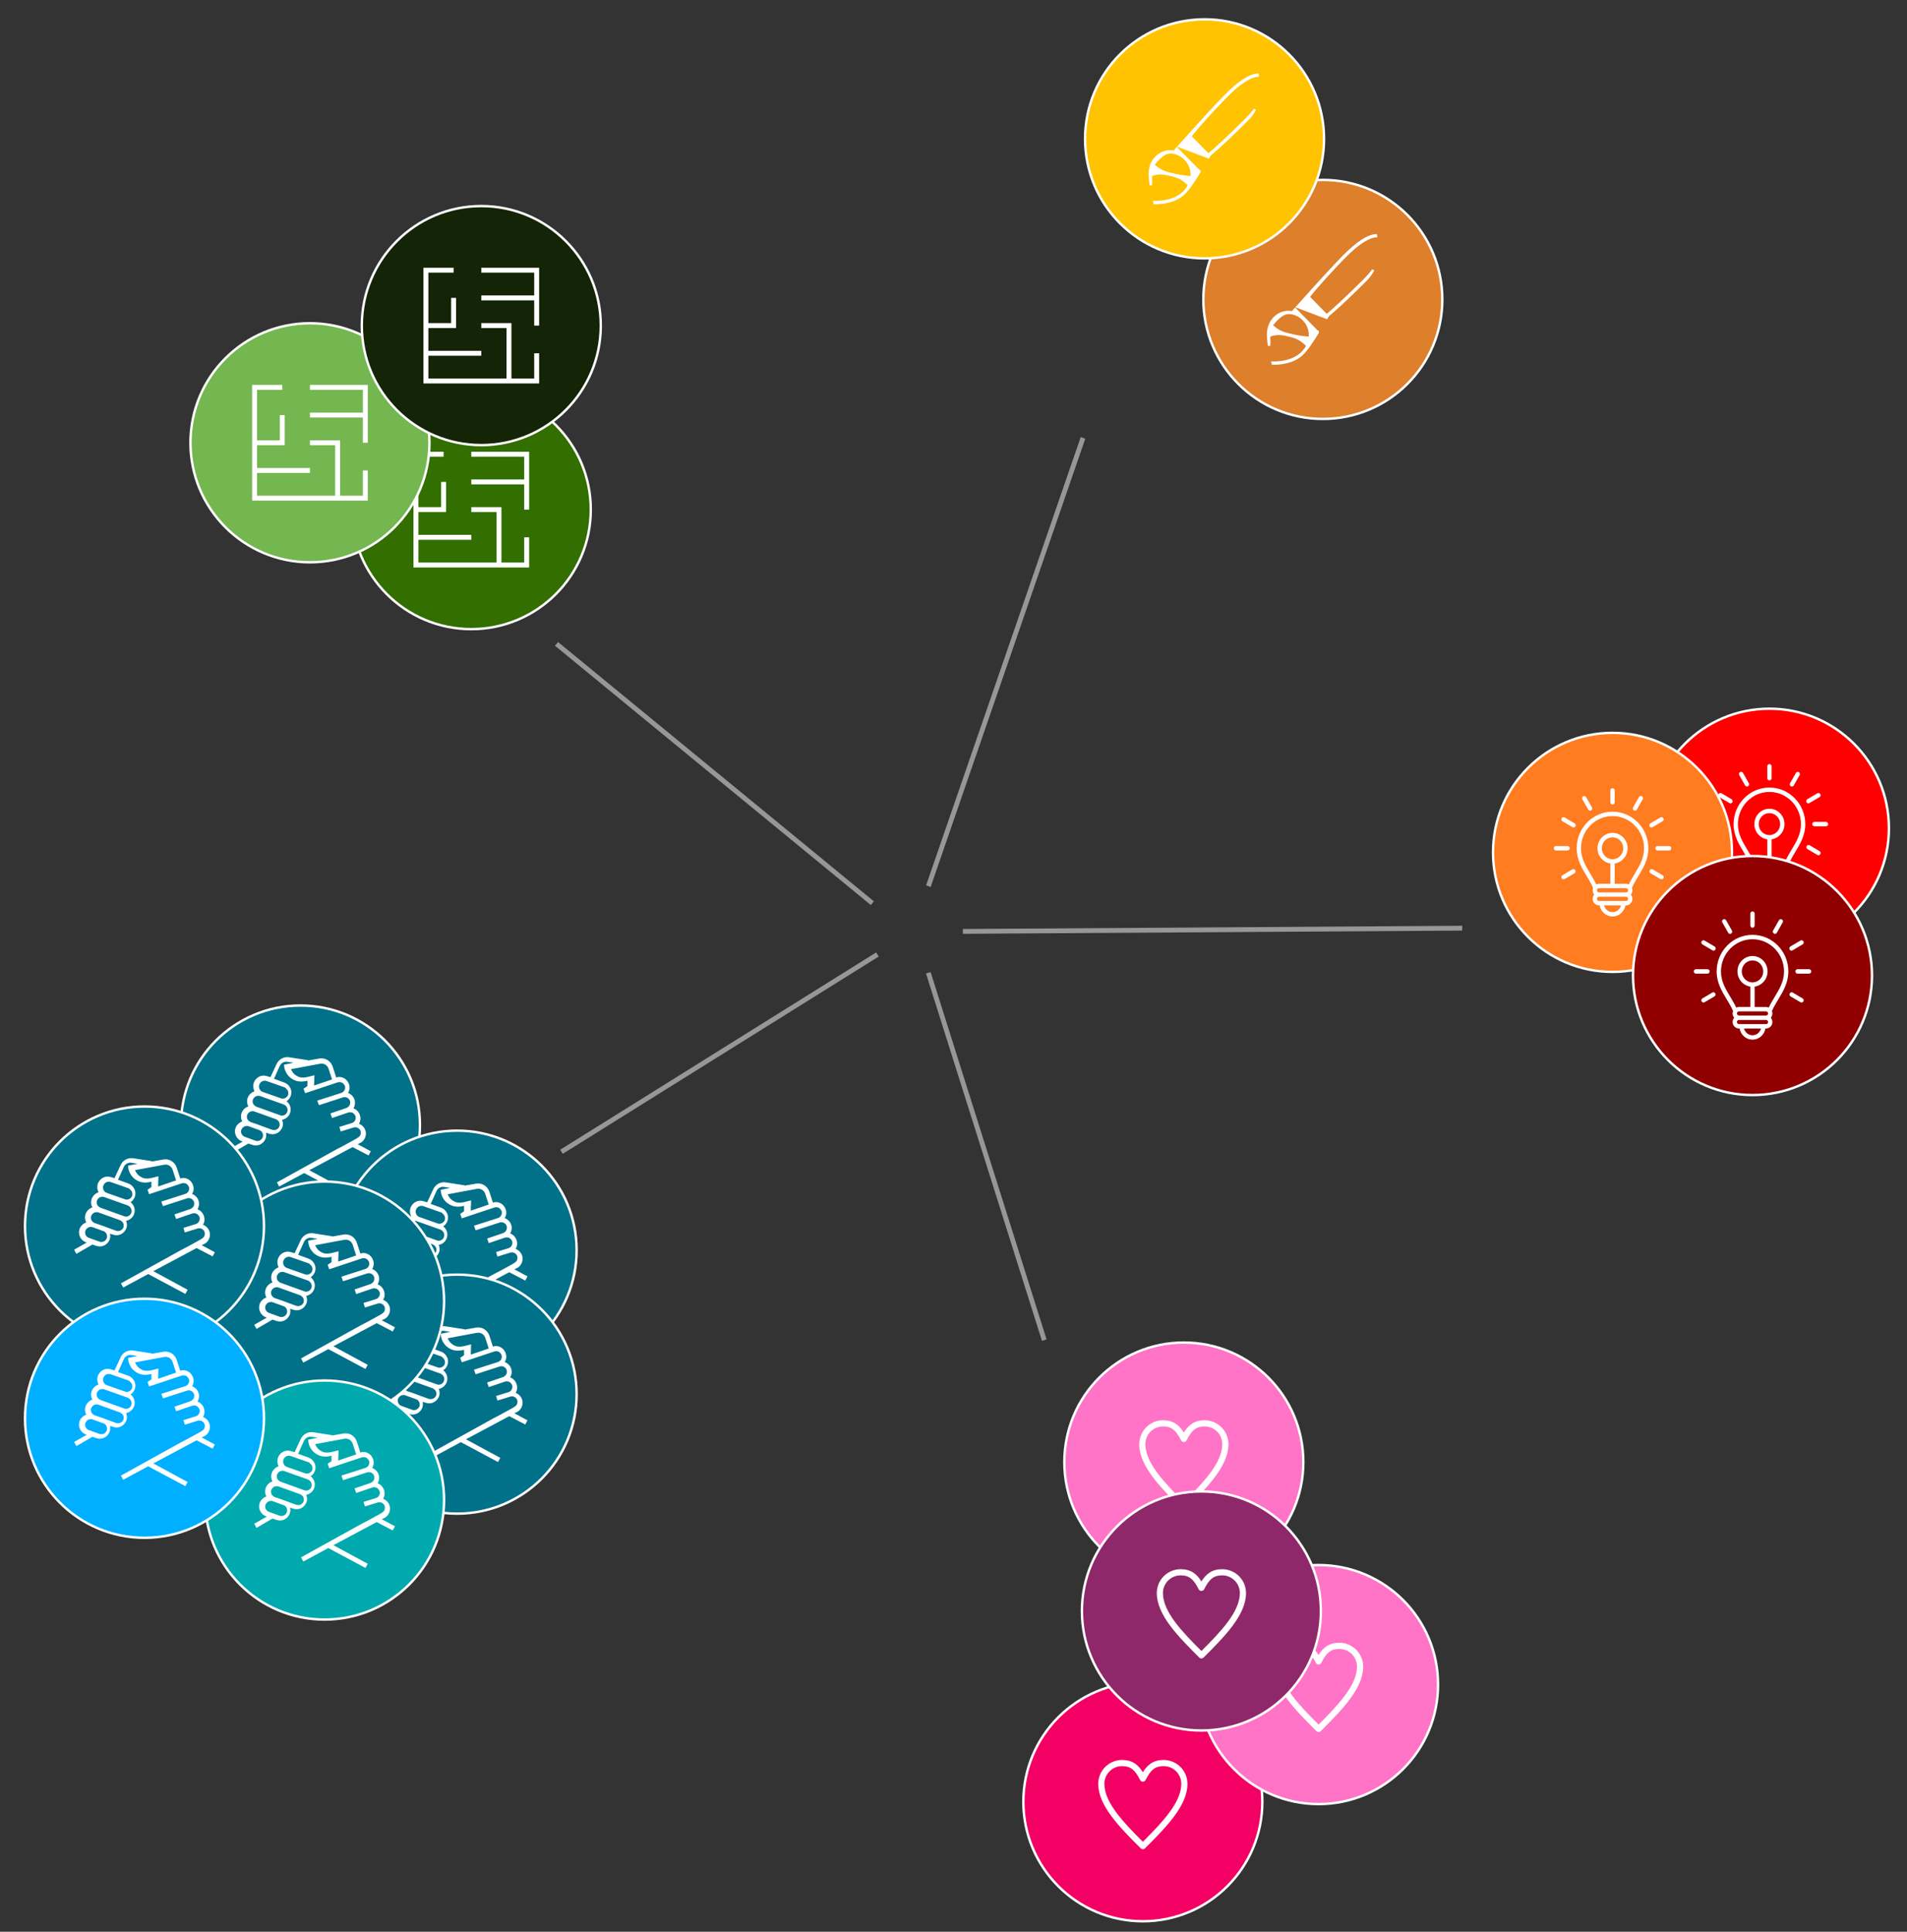 <?xml version="1.0" encoding="UTF-8"?>
<svg width="79px" height="80px" viewBox="0 0 79 80" version="1.1" xmlns="http://www.w3.org/2000/svg" xmlns:xlink="http://www.w3.org/1999/xlink">
    <rect x="0" y="0" width="79" height="80" fill="#333333" stroke="none"/>
    <title>Group 11 Copy 4</title>
    <g id="storyboard" stroke="none" stroke-width="1" fill="none" fill-rule="evenodd">
        <g id="exports" transform="translate(-10678, -956)">
            <g id="Group-11-Copy-4" transform="translate(10678.986, 956.75)">
                <g id="Group-42-Copy-2" transform="translate(41.358, 68.867)">
                    <circle id="Oval" stroke="#FFFFFF" stroke-width="0.1" fill="#F20064" cx="5" cy="5" r="4.95"></circle>
                    <path d="M5,6.966 C5.033,6.966 5.065,6.953 5.09,6.928 C5.954,6.064 6.848,5.17 6.848,4.257 C6.848,3.712 6.405,3.269 5.86,3.269 C5.436,3.269 5.193,3.466 5,3.778 C4.807,3.466 4.564,3.269 4.14,3.269 C3.595,3.269 3.152,3.712 3.152,4.257 C3.152,5.17 4.046,6.064 4.91,6.928 C4.935,6.953 4.967,6.966 5,6.966 Z M4.14,3.524 C4.483,3.524 4.671,3.669 4.886,4.099 C4.908,4.142 4.952,4.169 5,4.169 C5.048,4.169 5.092,4.142 5.114,4.099 C5.329,3.669 5.517,3.524 5.86,3.524 C6.265,3.524 6.593,3.853 6.593,4.257 C6.593,5.035 5.798,5.859 5,6.658 C4.201,5.859 3.406,5.035 3.406,4.257 C3.406,3.853 3.735,3.524 4.14,3.524 Z" id="Shape" fill="#FFFFFF" fill-rule="nonzero"></path>
                </g>
                <g id="Group-42-Copy-3" transform="translate(43.056, 54.8)">
                    <circle id="Oval" stroke="#FFFFFF" stroke-width="0.1" fill="#FF74C7" cx="5" cy="5" r="4.95"></circle>
                    <path d="M5,6.966 C5.033,6.966 5.065,6.953 5.09,6.928 C5.954,6.064 6.848,5.17 6.848,4.257 C6.848,3.712 6.405,3.269 5.86,3.269 C5.436,3.269 5.193,3.466 5,3.778 C4.807,3.466 4.564,3.269 4.14,3.269 C3.595,3.269 3.152,3.712 3.152,4.257 C3.152,5.17 4.046,6.064 4.91,6.928 C4.935,6.953 4.967,6.966 5,6.966 Z M4.14,3.524 C4.483,3.524 4.671,3.669 4.886,4.099 C4.908,4.142 4.952,4.169 5,4.169 C5.048,4.169 5.092,4.142 5.114,4.099 C5.329,3.669 5.517,3.524 5.86,3.524 C6.265,3.524 6.593,3.853 6.593,4.257 C6.593,5.035 5.798,5.859 5,6.658 C4.201,5.859 3.406,5.035 3.406,4.257 C3.406,3.853 3.735,3.524 4.14,3.524 Z" id="Shape" fill="#FFFFFF" fill-rule="nonzero"></path>
                </g>
                <g id="Group-42-Copy-15" transform="translate(48.637, 64.014)">
                    <circle id="Oval" stroke="#FFFFFF" stroke-width="0.1" fill="#FF74C7" cx="5" cy="5" r="4.95"></circle>
                    <path d="M5,6.966 C5.033,6.966 5.065,6.953 5.09,6.928 C5.954,6.064 6.848,5.17 6.848,4.257 C6.848,3.712 6.405,3.269 5.86,3.269 C5.436,3.269 5.193,3.466 5,3.778 C4.807,3.466 4.564,3.269 4.14,3.269 C3.595,3.269 3.152,3.712 3.152,4.257 C3.152,5.17 4.046,6.064 4.91,6.928 C4.935,6.953 4.967,6.966 5,6.966 Z M4.14,3.524 C4.483,3.524 4.671,3.669 4.886,4.099 C4.908,4.142 4.952,4.169 5,4.169 C5.048,4.169 5.092,4.142 5.114,4.099 C5.329,3.669 5.517,3.524 5.86,3.524 C6.265,3.524 6.593,3.853 6.593,4.257 C6.593,5.035 5.798,5.859 5,6.658 C4.201,5.859 3.406,5.035 3.406,4.257 C3.406,3.853 3.735,3.524 4.14,3.524 Z" id="Shape" fill="#FFFFFF" fill-rule="nonzero"></path>
                </g>
                <g id="Group-42-Copy-18" transform="translate(43.784, 60.967)">
                    <circle id="Oval" stroke="#FFFFFF" stroke-width="0.1" fill="#8F286A" cx="5" cy="5" r="4.95"></circle>
                    <path d="M5,6.966 C5.033,6.966 5.065,6.953 5.09,6.928 C5.954,6.064 6.848,5.17 6.848,4.257 C6.848,3.712 6.405,3.269 5.86,3.269 C5.436,3.269 5.193,3.466 5,3.778 C4.807,3.466 4.564,3.269 4.14,3.269 C3.595,3.269 3.152,3.712 3.152,4.257 C3.152,5.17 4.046,6.064 4.91,6.928 C4.935,6.953 4.967,6.966 5,6.966 Z M4.14,3.524 C4.483,3.524 4.671,3.669 4.886,4.099 C4.908,4.142 4.952,4.169 5,4.169 C5.048,4.169 5.092,4.142 5.114,4.099 C5.329,3.669 5.517,3.524 5.86,3.524 C6.265,3.524 6.593,3.853 6.593,4.257 C6.593,5.035 5.798,5.859 5,6.658 C4.201,5.859 3.406,5.035 3.406,4.257 C3.406,3.853 3.735,3.524 4.14,3.524 Z" id="Shape" fill="#FFFFFF" fill-rule="nonzero"></path>
                </g>
                <g id="Group-42-Copy-6" transform="translate(6.461, 40.842)">
                    <circle id="Oval" stroke="#FFFFFF" stroke-width="0.1" fill="#007189" cx="5" cy="5" r="4.95"></circle>
                    <path d="M7.424,5.767 C7.53,5.728 7.609,5.661 7.663,5.555 C7.716,5.449 7.729,5.329 7.689,5.223 C7.649,5.09 7.543,4.997 7.424,4.944 C7.49,4.838 7.503,4.718 7.463,4.586 C7.424,4.479 7.357,4.386 7.251,4.333 C7.238,4.32 7.211,4.32 7.198,4.307 C7.198,4.293 7.211,4.293 7.211,4.28 C7.264,4.174 7.277,4.054 7.238,3.948 C7.198,3.815 7.092,3.722 6.972,3.669 C7.038,3.563 7.052,3.443 7.012,3.311 C6.972,3.204 6.906,3.111 6.799,3.058 C6.706,3.005 6.587,2.992 6.481,3.032 L6.335,2.58 C6.255,2.341 6.016,2.195 5.764,2.248 L5.312,2.328 L5.312,2.315 L4.542,2.195 C4.316,2.155 4.104,2.275 4.011,2.474 L3.758,3.018 L3.626,2.979 C3.572,2.965 3.533,2.952 3.479,2.952 C3.294,2.952 3.134,3.072 3.068,3.244 C3.028,3.364 3.041,3.497 3.094,3.603 C2.975,3.643 2.869,3.736 2.815,3.868 C2.776,3.975 2.776,4.094 2.829,4.2 C2.829,4.214 2.842,4.214 2.842,4.227 C2.723,4.267 2.616,4.36 2.563,4.493 C2.523,4.599 2.523,4.718 2.576,4.825 C2.576,4.838 2.59,4.838 2.59,4.851 C2.47,4.891 2.364,4.984 2.311,5.117 C2.231,5.342 2.351,5.595 2.576,5.674 L2.603,5.688 L2.085,5.98 L2.178,6.153 L2.842,5.767 L3.001,5.821 C3.055,5.834 3.094,5.847 3.147,5.847 C3.333,5.847 3.493,5.728 3.559,5.555 C3.586,5.475 3.586,5.396 3.572,5.316 L3.692,5.356 C3.745,5.369 3.785,5.382 3.838,5.382 C4.024,5.382 4.183,5.263 4.25,5.09 C4.29,4.984 4.276,4.878 4.236,4.785 C4.382,4.758 4.515,4.652 4.568,4.506 C4.635,4.32 4.568,4.121 4.422,4.014 C4.502,3.961 4.555,3.895 4.595,3.802 C4.635,3.696 4.635,3.576 4.582,3.47 C4.529,3.364 4.449,3.284 4.343,3.244 L3.904,3.085 L4.143,2.554 C4.197,2.434 4.329,2.354 4.462,2.381 L4.714,2.421 L4.316,2.501 L4.329,2.594 C4.329,2.607 4.369,2.952 4.714,3.125 C4.861,3.204 5.046,3.218 5.232,3.178 L5.286,3.165 L5.286,3.39 L5.126,3.497 L5.193,3.682 L6.547,3.231 C6.6,3.218 6.667,3.218 6.72,3.244 C6.773,3.271 6.813,3.324 6.839,3.377 C6.879,3.497 6.813,3.629 6.693,3.669 L5.697,3.988 L5.764,4.174 L5.777,4.174 L5.777,4.174 L6.76,3.855 C6.879,3.815 7.012,3.882 7.052,4.001 C7.065,4.054 7.065,4.121 7.038,4.174 C7.012,4.227 6.959,4.267 6.906,4.293 L6.242,4.519 L6.308,4.705 L6.321,4.705 L6.321,4.705 L6.985,4.479 C7.038,4.466 7.105,4.466 7.158,4.493 C7.211,4.519 7.251,4.572 7.277,4.625 C7.317,4.745 7.251,4.878 7.131,4.917 L6.613,5.077 L6.667,5.263 L6.68,5.263 L6.68,5.263 L7.198,5.103 C7.317,5.064 7.45,5.13 7.49,5.249 C7.503,5.303 7.503,5.369 7.477,5.422 C7.45,5.475 7.397,5.515 7.344,5.542 L7.331,5.555 L7.331,5.555 L6.799,5.847 L6.494,6.006 L6.494,6.006 L4.024,7.374 L4.117,7.547 L5.153,6.989 L6.693,7.812 L6.786,7.64 L5.365,6.87 L7.158,5.913 L7.822,6.259 L7.915,6.086 L7.37,5.794 L7.424,5.767 Z M3.426,5.329 C3.453,5.382 3.453,5.449 3.44,5.502 C3.4,5.595 3.32,5.661 3.214,5.661 C3.187,5.661 3.161,5.661 3.134,5.648 L2.696,5.489 C2.576,5.449 2.51,5.316 2.55,5.196 C2.59,5.103 2.669,5.037 2.776,5.037 C2.802,5.037 2.829,5.037 2.855,5.05 L3.001,5.103 L3.333,5.223 C3.373,5.249 3.413,5.289 3.426,5.329 Z M4.13,5.05 C4.09,5.17 3.958,5.236 3.825,5.196 L3.387,5.037 C3.373,5.037 3.373,5.024 3.36,5.024 L3.055,4.917 L2.935,4.878 C2.882,4.851 2.829,4.811 2.802,4.758 C2.776,4.705 2.776,4.639 2.789,4.586 C2.829,4.493 2.908,4.426 3.015,4.426 C3.041,4.426 3.068,4.426 3.094,4.439 L3.984,4.758 C4.037,4.785 4.09,4.825 4.117,4.878 C4.143,4.931 4.143,4.997 4.13,5.05 Z M4.449,4.466 C4.409,4.572 4.276,4.639 4.17,4.599 L3.174,4.24 C3.121,4.214 3.068,4.174 3.041,4.121 C3.015,4.068 3.015,4.001 3.028,3.948 C3.068,3.855 3.147,3.789 3.254,3.789 C3.28,3.789 3.307,3.789 3.333,3.802 L4.303,4.147 C4.436,4.2 4.502,4.346 4.449,4.466 Z M4.475,3.576 C4.502,3.629 4.502,3.696 4.489,3.749 C4.449,3.868 4.303,3.935 4.197,3.895 L3.44,3.629 C3.32,3.59 3.254,3.457 3.294,3.324 C3.333,3.231 3.413,3.165 3.519,3.165 C3.546,3.165 3.572,3.165 3.599,3.178 L4.356,3.443 C4.396,3.483 4.449,3.523 4.475,3.576 Z M5.259,3.018 C5.126,3.045 4.98,3.045 4.874,2.979 C4.714,2.899 4.648,2.779 4.608,2.686 L5.817,2.461 C5.963,2.434 6.109,2.514 6.162,2.66 L6.308,3.111 L5.564,3.364 L5.578,2.939 L5.259,3.018 Z" id="Shape" fill="#FFFFFF" fill-rule="nonzero"></path>
                </g>
                <g id="Group-42-Copy-7" transform="translate(12.952, 46.024)">
                    <circle id="Oval" stroke="#FFFFFF" stroke-width="0.1" fill="#007189" cx="5" cy="5" r="4.95"></circle>
                    <path d="M7.424,5.767 C7.53,5.728 7.609,5.661 7.663,5.555 C7.716,5.449 7.729,5.329 7.689,5.223 C7.649,5.09 7.543,4.997 7.424,4.944 C7.49,4.838 7.503,4.718 7.463,4.586 C7.424,4.479 7.357,4.386 7.251,4.333 C7.238,4.32 7.211,4.32 7.198,4.307 C7.198,4.293 7.211,4.293 7.211,4.28 C7.264,4.174 7.277,4.054 7.238,3.948 C7.198,3.815 7.092,3.722 6.972,3.669 C7.038,3.563 7.052,3.443 7.012,3.311 C6.972,3.204 6.906,3.111 6.799,3.058 C6.706,3.005 6.587,2.992 6.481,3.032 L6.335,2.58 C6.255,2.341 6.016,2.195 5.764,2.248 L5.312,2.328 L5.312,2.315 L4.542,2.195 C4.316,2.155 4.104,2.275 4.011,2.474 L3.758,3.018 L3.626,2.979 C3.572,2.965 3.533,2.952 3.479,2.952 C3.294,2.952 3.134,3.072 3.068,3.244 C3.028,3.364 3.041,3.497 3.094,3.603 C2.975,3.643 2.869,3.736 2.815,3.868 C2.776,3.975 2.776,4.094 2.829,4.2 C2.829,4.214 2.842,4.214 2.842,4.227 C2.723,4.267 2.616,4.36 2.563,4.493 C2.523,4.599 2.523,4.718 2.576,4.825 C2.576,4.838 2.59,4.838 2.59,4.851 C2.47,4.891 2.364,4.984 2.311,5.117 C2.231,5.342 2.351,5.595 2.576,5.674 L2.603,5.688 L2.085,5.98 L2.178,6.153 L2.842,5.767 L3.001,5.821 C3.055,5.834 3.094,5.847 3.147,5.847 C3.333,5.847 3.493,5.728 3.559,5.555 C3.586,5.475 3.586,5.396 3.572,5.316 L3.692,5.356 C3.745,5.369 3.785,5.382 3.838,5.382 C4.024,5.382 4.183,5.263 4.25,5.09 C4.29,4.984 4.276,4.878 4.236,4.785 C4.382,4.758 4.515,4.652 4.568,4.506 C4.635,4.32 4.568,4.121 4.422,4.014 C4.502,3.961 4.555,3.895 4.595,3.802 C4.635,3.696 4.635,3.576 4.582,3.47 C4.529,3.364 4.449,3.284 4.343,3.244 L3.904,3.085 L4.143,2.554 C4.197,2.434 4.329,2.354 4.462,2.381 L4.714,2.421 L4.316,2.501 L4.329,2.594 C4.329,2.607 4.369,2.952 4.714,3.125 C4.861,3.204 5.046,3.218 5.232,3.178 L5.286,3.165 L5.286,3.39 L5.126,3.497 L5.193,3.682 L6.547,3.231 C6.6,3.218 6.667,3.218 6.72,3.244 C6.773,3.271 6.813,3.324 6.839,3.377 C6.879,3.497 6.813,3.629 6.693,3.669 L5.697,3.988 L5.764,4.174 L5.777,4.174 L5.777,4.174 L6.76,3.855 C6.879,3.815 7.012,3.882 7.052,4.001 C7.065,4.054 7.065,4.121 7.038,4.174 C7.012,4.227 6.959,4.267 6.906,4.293 L6.242,4.519 L6.308,4.705 L6.321,4.705 L6.321,4.705 L6.985,4.479 C7.038,4.466 7.105,4.466 7.158,4.493 C7.211,4.519 7.251,4.572 7.277,4.625 C7.317,4.745 7.251,4.878 7.131,4.917 L6.613,5.077 L6.667,5.263 L6.68,5.263 L6.68,5.263 L7.198,5.103 C7.317,5.064 7.45,5.13 7.49,5.249 C7.503,5.303 7.503,5.369 7.477,5.422 C7.45,5.475 7.397,5.515 7.344,5.542 L7.331,5.555 L7.331,5.555 L6.799,5.847 L6.494,6.006 L6.494,6.006 L4.024,7.374 L4.117,7.547 L5.153,6.989 L6.693,7.812 L6.786,7.64 L5.365,6.87 L7.158,5.913 L7.822,6.259 L7.915,6.086 L7.37,5.794 L7.424,5.767 Z M3.426,5.329 C3.453,5.382 3.453,5.449 3.44,5.502 C3.4,5.595 3.32,5.661 3.214,5.661 C3.187,5.661 3.161,5.661 3.134,5.648 L2.696,5.489 C2.576,5.449 2.51,5.316 2.55,5.196 C2.59,5.103 2.669,5.037 2.776,5.037 C2.802,5.037 2.829,5.037 2.855,5.05 L3.001,5.103 L3.333,5.223 C3.373,5.249 3.413,5.289 3.426,5.329 Z M4.13,5.05 C4.09,5.17 3.958,5.236 3.825,5.196 L3.387,5.037 C3.373,5.037 3.373,5.024 3.36,5.024 L3.055,4.917 L2.935,4.878 C2.882,4.851 2.829,4.811 2.802,4.758 C2.776,4.705 2.776,4.639 2.789,4.586 C2.829,4.493 2.908,4.426 3.015,4.426 C3.041,4.426 3.068,4.426 3.094,4.439 L3.984,4.758 C4.037,4.785 4.09,4.825 4.117,4.878 C4.143,4.931 4.143,4.997 4.13,5.05 Z M4.449,4.466 C4.409,4.572 4.276,4.639 4.17,4.599 L3.174,4.24 C3.121,4.214 3.068,4.174 3.041,4.121 C3.015,4.068 3.015,4.001 3.028,3.948 C3.068,3.855 3.147,3.789 3.254,3.789 C3.28,3.789 3.307,3.789 3.333,3.802 L4.303,4.147 C4.436,4.2 4.502,4.346 4.449,4.466 Z M4.475,3.576 C4.502,3.629 4.502,3.696 4.489,3.749 C4.449,3.868 4.303,3.935 4.197,3.895 L3.44,3.629 C3.32,3.59 3.254,3.457 3.294,3.324 C3.333,3.231 3.413,3.165 3.519,3.165 C3.546,3.165 3.572,3.165 3.599,3.178 L4.356,3.443 C4.396,3.483 4.449,3.523 4.475,3.576 Z M5.259,3.018 C5.126,3.045 4.98,3.045 4.874,2.979 C4.714,2.899 4.648,2.779 4.608,2.686 L5.817,2.461 C5.963,2.434 6.109,2.514 6.162,2.66 L6.308,3.111 L5.564,3.364 L5.578,2.939 L5.259,3.018 Z" id="Shape" fill="#FFFFFF" fill-rule="nonzero"></path>
                </g>
                <g id="Group-42-Copy-4" transform="translate(12.952, 51.986)">
                    <circle id="Oval" stroke="#FFFFFF" stroke-width="0.1" fill="#007189" cx="5" cy="5" r="4.95"></circle>
                    <path d="M7.424,5.767 C7.53,5.728 7.609,5.661 7.663,5.555 C7.716,5.449 7.729,5.329 7.689,5.223 C7.649,5.09 7.543,4.997 7.424,4.944 C7.49,4.838 7.503,4.718 7.463,4.586 C7.424,4.479 7.357,4.386 7.251,4.333 C7.238,4.32 7.211,4.32 7.198,4.307 C7.198,4.293 7.211,4.293 7.211,4.28 C7.264,4.174 7.277,4.054 7.238,3.948 C7.198,3.815 7.092,3.722 6.972,3.669 C7.038,3.563 7.052,3.443 7.012,3.311 C6.972,3.204 6.906,3.111 6.799,3.058 C6.706,3.005 6.587,2.992 6.481,3.032 L6.335,2.58 C6.255,2.341 6.016,2.195 5.764,2.248 L5.312,2.328 L5.312,2.315 L4.542,2.195 C4.316,2.155 4.104,2.275 4.011,2.474 L3.758,3.018 L3.626,2.979 C3.572,2.965 3.533,2.952 3.479,2.952 C3.294,2.952 3.134,3.072 3.068,3.244 C3.028,3.364 3.041,3.497 3.094,3.603 C2.975,3.643 2.869,3.736 2.815,3.868 C2.776,3.975 2.776,4.094 2.829,4.2 C2.829,4.214 2.842,4.214 2.842,4.227 C2.723,4.267 2.616,4.36 2.563,4.493 C2.523,4.599 2.523,4.718 2.576,4.825 C2.576,4.838 2.59,4.838 2.59,4.851 C2.47,4.891 2.364,4.984 2.311,5.117 C2.231,5.342 2.351,5.595 2.576,5.674 L2.603,5.688 L2.085,5.98 L2.178,6.153 L2.842,5.767 L3.001,5.821 C3.055,5.834 3.094,5.847 3.147,5.847 C3.333,5.847 3.493,5.728 3.559,5.555 C3.586,5.475 3.586,5.396 3.572,5.316 L3.692,5.356 C3.745,5.369 3.785,5.382 3.838,5.382 C4.024,5.382 4.183,5.263 4.25,5.09 C4.29,4.984 4.276,4.878 4.236,4.785 C4.382,4.758 4.515,4.652 4.568,4.506 C4.635,4.32 4.568,4.121 4.422,4.014 C4.502,3.961 4.555,3.895 4.595,3.802 C4.635,3.696 4.635,3.576 4.582,3.47 C4.529,3.364 4.449,3.284 4.343,3.244 L3.904,3.085 L4.143,2.554 C4.197,2.434 4.329,2.354 4.462,2.381 L4.714,2.421 L4.316,2.501 L4.329,2.594 C4.329,2.607 4.369,2.952 4.714,3.125 C4.861,3.204 5.046,3.218 5.232,3.178 L5.286,3.165 L5.286,3.39 L5.126,3.497 L5.193,3.682 L6.547,3.231 C6.6,3.218 6.667,3.218 6.72,3.244 C6.773,3.271 6.813,3.324 6.839,3.377 C6.879,3.497 6.813,3.629 6.693,3.669 L5.697,3.988 L5.764,4.174 L5.777,4.174 L5.777,4.174 L6.76,3.855 C6.879,3.815 7.012,3.882 7.052,4.001 C7.065,4.054 7.065,4.121 7.038,4.174 C7.012,4.227 6.959,4.267 6.906,4.293 L6.242,4.519 L6.308,4.705 L6.321,4.705 L6.321,4.705 L6.985,4.479 C7.038,4.466 7.105,4.466 7.158,4.493 C7.211,4.519 7.251,4.572 7.277,4.625 C7.317,4.745 7.251,4.878 7.131,4.917 L6.613,5.077 L6.667,5.263 L6.68,5.263 L6.68,5.263 L7.198,5.103 C7.317,5.064 7.45,5.13 7.49,5.249 C7.503,5.303 7.503,5.369 7.477,5.422 C7.45,5.475 7.397,5.515 7.344,5.542 L7.331,5.555 L7.331,5.555 L6.799,5.847 L6.494,6.006 L6.494,6.006 L4.024,7.374 L4.117,7.547 L5.153,6.989 L6.693,7.812 L6.786,7.64 L5.365,6.87 L7.158,5.913 L7.822,6.259 L7.915,6.086 L7.37,5.794 L7.424,5.767 Z M3.426,5.329 C3.453,5.382 3.453,5.449 3.44,5.502 C3.4,5.595 3.32,5.661 3.214,5.661 C3.187,5.661 3.161,5.661 3.134,5.648 L2.696,5.489 C2.576,5.449 2.51,5.316 2.55,5.196 C2.59,5.103 2.669,5.037 2.776,5.037 C2.802,5.037 2.829,5.037 2.855,5.05 L3.001,5.103 L3.333,5.223 C3.373,5.249 3.413,5.289 3.426,5.329 Z M4.13,5.05 C4.09,5.17 3.958,5.236 3.825,5.196 L3.387,5.037 C3.373,5.037 3.373,5.024 3.36,5.024 L3.055,4.917 L2.935,4.878 C2.882,4.851 2.829,4.811 2.802,4.758 C2.776,4.705 2.776,4.639 2.789,4.586 C2.829,4.493 2.908,4.426 3.015,4.426 C3.041,4.426 3.068,4.426 3.094,4.439 L3.984,4.758 C4.037,4.785 4.09,4.825 4.117,4.878 C4.143,4.931 4.143,4.997 4.13,5.05 Z M4.449,4.466 C4.409,4.572 4.276,4.639 4.17,4.599 L3.174,4.24 C3.121,4.214 3.068,4.174 3.041,4.121 C3.015,4.068 3.015,4.001 3.028,3.948 C3.068,3.855 3.147,3.789 3.254,3.789 C3.28,3.789 3.307,3.789 3.333,3.802 L4.303,4.147 C4.436,4.2 4.502,4.346 4.449,4.466 Z M4.475,3.576 C4.502,3.629 4.502,3.696 4.489,3.749 C4.449,3.868 4.303,3.935 4.197,3.895 L3.44,3.629 C3.32,3.59 3.254,3.457 3.294,3.324 C3.333,3.231 3.413,3.165 3.519,3.165 C3.546,3.165 3.572,3.165 3.599,3.178 L4.356,3.443 C4.396,3.483 4.449,3.523 4.475,3.576 Z M5.259,3.018 C5.126,3.045 4.98,3.045 4.874,2.979 C4.714,2.899 4.648,2.779 4.608,2.686 L5.817,2.461 C5.963,2.434 6.109,2.514 6.162,2.66 L6.308,3.111 L5.564,3.364 L5.578,2.939 L5.259,3.018 Z" id="Shape" fill="#FFFFFF" fill-rule="nonzero"></path>
                </g>
                <g id="Group-42-Copy-5" transform="translate(7.461, 48.133)">
                    <circle id="Oval" stroke="#FFFFFF" stroke-width="0.1" fill="#007189" cx="5" cy="5" r="4.95"></circle>
                    <path d="M7.424,5.767 C7.53,5.728 7.609,5.661 7.663,5.555 C7.716,5.449 7.729,5.329 7.689,5.223 C7.649,5.09 7.543,4.997 7.424,4.944 C7.49,4.838 7.503,4.718 7.463,4.586 C7.424,4.479 7.357,4.386 7.251,4.333 C7.238,4.32 7.211,4.32 7.198,4.307 C7.198,4.293 7.211,4.293 7.211,4.28 C7.264,4.174 7.277,4.054 7.238,3.948 C7.198,3.815 7.092,3.722 6.972,3.669 C7.038,3.563 7.052,3.443 7.012,3.311 C6.972,3.204 6.906,3.111 6.799,3.058 C6.706,3.005 6.587,2.992 6.481,3.032 L6.335,2.58 C6.255,2.341 6.016,2.195 5.764,2.248 L5.312,2.328 L5.312,2.315 L4.542,2.195 C4.316,2.155 4.104,2.275 4.011,2.474 L3.758,3.018 L3.626,2.979 C3.572,2.965 3.533,2.952 3.479,2.952 C3.294,2.952 3.134,3.072 3.068,3.244 C3.028,3.364 3.041,3.497 3.094,3.603 C2.975,3.643 2.869,3.736 2.815,3.868 C2.776,3.975 2.776,4.094 2.829,4.2 C2.829,4.214 2.842,4.214 2.842,4.227 C2.723,4.267 2.616,4.36 2.563,4.493 C2.523,4.599 2.523,4.718 2.576,4.825 C2.576,4.838 2.59,4.838 2.59,4.851 C2.47,4.891 2.364,4.984 2.311,5.117 C2.231,5.342 2.351,5.595 2.576,5.674 L2.603,5.688 L2.085,5.98 L2.178,6.153 L2.842,5.767 L3.001,5.821 C3.055,5.834 3.094,5.847 3.147,5.847 C3.333,5.847 3.493,5.728 3.559,5.555 C3.586,5.475 3.586,5.396 3.572,5.316 L3.692,5.356 C3.745,5.369 3.785,5.382 3.838,5.382 C4.024,5.382 4.183,5.263 4.25,5.09 C4.29,4.984 4.276,4.878 4.236,4.785 C4.382,4.758 4.515,4.652 4.568,4.506 C4.635,4.32 4.568,4.121 4.422,4.014 C4.502,3.961 4.555,3.895 4.595,3.802 C4.635,3.696 4.635,3.576 4.582,3.47 C4.529,3.364 4.449,3.284 4.343,3.244 L3.904,3.085 L4.143,2.554 C4.197,2.434 4.329,2.354 4.462,2.381 L4.714,2.421 L4.316,2.501 L4.329,2.594 C4.329,2.607 4.369,2.952 4.714,3.125 C4.861,3.204 5.046,3.218 5.232,3.178 L5.286,3.165 L5.286,3.39 L5.126,3.497 L5.193,3.682 L6.547,3.231 C6.6,3.218 6.667,3.218 6.72,3.244 C6.773,3.271 6.813,3.324 6.839,3.377 C6.879,3.497 6.813,3.629 6.693,3.669 L5.697,3.988 L5.764,4.174 L5.777,4.174 L5.777,4.174 L6.76,3.855 C6.879,3.815 7.012,3.882 7.052,4.001 C7.065,4.054 7.065,4.121 7.038,4.174 C7.012,4.227 6.959,4.267 6.906,4.293 L6.242,4.519 L6.308,4.705 L6.321,4.705 L6.321,4.705 L6.985,4.479 C7.038,4.466 7.105,4.466 7.158,4.493 C7.211,4.519 7.251,4.572 7.277,4.625 C7.317,4.745 7.251,4.878 7.131,4.917 L6.613,5.077 L6.667,5.263 L6.68,5.263 L6.68,5.263 L7.198,5.103 C7.317,5.064 7.45,5.13 7.49,5.249 C7.503,5.303 7.503,5.369 7.477,5.422 C7.45,5.475 7.397,5.515 7.344,5.542 L7.331,5.555 L7.331,5.555 L6.799,5.847 L6.494,6.006 L6.494,6.006 L4.024,7.374 L4.117,7.547 L5.153,6.989 L6.693,7.812 L6.786,7.64 L5.365,6.87 L7.158,5.913 L7.822,6.259 L7.915,6.086 L7.37,5.794 L7.424,5.767 Z M3.426,5.329 C3.453,5.382 3.453,5.449 3.44,5.502 C3.4,5.595 3.32,5.661 3.214,5.661 C3.187,5.661 3.161,5.661 3.134,5.648 L2.696,5.489 C2.576,5.449 2.51,5.316 2.55,5.196 C2.59,5.103 2.669,5.037 2.776,5.037 C2.802,5.037 2.829,5.037 2.855,5.05 L3.001,5.103 L3.333,5.223 C3.373,5.249 3.413,5.289 3.426,5.329 Z M4.13,5.05 C4.09,5.17 3.958,5.236 3.825,5.196 L3.387,5.037 C3.373,5.037 3.373,5.024 3.36,5.024 L3.055,4.917 L2.935,4.878 C2.882,4.851 2.829,4.811 2.802,4.758 C2.776,4.705 2.776,4.639 2.789,4.586 C2.829,4.493 2.908,4.426 3.015,4.426 C3.041,4.426 3.068,4.426 3.094,4.439 L3.984,4.758 C4.037,4.785 4.09,4.825 4.117,4.878 C4.143,4.931 4.143,4.997 4.13,5.05 Z M4.449,4.466 C4.409,4.572 4.276,4.639 4.17,4.599 L3.174,4.24 C3.121,4.214 3.068,4.174 3.041,4.121 C3.015,4.068 3.015,4.001 3.028,3.948 C3.068,3.855 3.147,3.789 3.254,3.789 C3.28,3.789 3.307,3.789 3.333,3.802 L4.303,4.147 C4.436,4.2 4.502,4.346 4.449,4.466 Z M4.475,3.576 C4.502,3.629 4.502,3.696 4.489,3.749 C4.449,3.868 4.303,3.935 4.197,3.895 L3.44,3.629 C3.32,3.59 3.254,3.457 3.294,3.324 C3.333,3.231 3.413,3.165 3.519,3.165 C3.546,3.165 3.572,3.165 3.599,3.178 L4.356,3.443 C4.396,3.483 4.449,3.523 4.475,3.576 Z M5.259,3.018 C5.126,3.045 4.98,3.045 4.874,2.979 C4.714,2.899 4.648,2.779 4.608,2.686 L5.817,2.461 C5.963,2.434 6.109,2.514 6.162,2.66 L6.308,3.111 L5.564,3.364 L5.578,2.939 L5.259,3.018 Z" id="Shape" fill="#FFFFFF" fill-rule="nonzero"></path>
                </g>
                <g id="Group-42-Copy-10" transform="translate(0, 45.024)">
                    <circle id="Oval" stroke="#FFFFFF" stroke-width="0.1" fill="#007189" cx="5" cy="5" r="4.95"></circle>
                    <path d="M7.424,5.767 C7.53,5.728 7.609,5.661 7.663,5.555 C7.716,5.449 7.729,5.329 7.689,5.223 C7.649,5.09 7.543,4.997 7.424,4.944 C7.49,4.838 7.503,4.718 7.463,4.586 C7.424,4.479 7.357,4.386 7.251,4.333 C7.238,4.32 7.211,4.32 7.198,4.307 C7.198,4.293 7.211,4.293 7.211,4.28 C7.264,4.174 7.277,4.054 7.238,3.948 C7.198,3.815 7.092,3.722 6.972,3.669 C7.038,3.563 7.052,3.443 7.012,3.311 C6.972,3.204 6.906,3.111 6.799,3.058 C6.706,3.005 6.587,2.992 6.481,3.032 L6.335,2.58 C6.255,2.341 6.016,2.195 5.764,2.248 L5.312,2.328 L5.312,2.315 L4.542,2.195 C4.316,2.155 4.104,2.275 4.011,2.474 L3.758,3.018 L3.626,2.979 C3.572,2.965 3.533,2.952 3.479,2.952 C3.294,2.952 3.134,3.072 3.068,3.244 C3.028,3.364 3.041,3.497 3.094,3.603 C2.975,3.643 2.869,3.736 2.815,3.868 C2.776,3.975 2.776,4.094 2.829,4.2 C2.829,4.214 2.842,4.214 2.842,4.227 C2.723,4.267 2.616,4.36 2.563,4.493 C2.523,4.599 2.523,4.718 2.576,4.825 C2.576,4.838 2.59,4.838 2.59,4.851 C2.47,4.891 2.364,4.984 2.311,5.117 C2.231,5.342 2.351,5.595 2.576,5.674 L2.603,5.688 L2.085,5.98 L2.178,6.153 L2.842,5.767 L3.001,5.821 C3.055,5.834 3.094,5.847 3.147,5.847 C3.333,5.847 3.493,5.728 3.559,5.555 C3.586,5.475 3.586,5.396 3.572,5.316 L3.692,5.356 C3.745,5.369 3.785,5.382 3.838,5.382 C4.024,5.382 4.183,5.263 4.25,5.09 C4.29,4.984 4.276,4.878 4.236,4.785 C4.382,4.758 4.515,4.652 4.568,4.506 C4.635,4.32 4.568,4.121 4.422,4.014 C4.502,3.961 4.555,3.895 4.595,3.802 C4.635,3.696 4.635,3.576 4.582,3.47 C4.529,3.364 4.449,3.284 4.343,3.244 L3.904,3.085 L4.143,2.554 C4.197,2.434 4.329,2.354 4.462,2.381 L4.714,2.421 L4.316,2.501 L4.329,2.594 C4.329,2.607 4.369,2.952 4.714,3.125 C4.861,3.204 5.046,3.218 5.232,3.178 L5.286,3.165 L5.286,3.39 L5.126,3.497 L5.193,3.682 L6.547,3.231 C6.6,3.218 6.667,3.218 6.72,3.244 C6.773,3.271 6.813,3.324 6.839,3.377 C6.879,3.497 6.813,3.629 6.693,3.669 L5.697,3.988 L5.764,4.174 L5.777,4.174 L5.777,4.174 L6.76,3.855 C6.879,3.815 7.012,3.882 7.052,4.001 C7.065,4.054 7.065,4.121 7.038,4.174 C7.012,4.227 6.959,4.267 6.906,4.293 L6.242,4.519 L6.308,4.705 L6.321,4.705 L6.321,4.705 L6.985,4.479 C7.038,4.466 7.105,4.466 7.158,4.493 C7.211,4.519 7.251,4.572 7.277,4.625 C7.317,4.745 7.251,4.878 7.131,4.917 L6.613,5.077 L6.667,5.263 L6.68,5.263 L6.68,5.263 L7.198,5.103 C7.317,5.064 7.45,5.13 7.49,5.249 C7.503,5.303 7.503,5.369 7.477,5.422 C7.45,5.475 7.397,5.515 7.344,5.542 L7.331,5.555 L7.331,5.555 L6.799,5.847 L6.494,6.006 L6.494,6.006 L4.024,7.374 L4.117,7.547 L5.153,6.989 L6.693,7.812 L6.786,7.64 L5.365,6.87 L7.158,5.913 L7.822,6.259 L7.915,6.086 L7.37,5.794 L7.424,5.767 Z M3.426,5.329 C3.453,5.382 3.453,5.449 3.44,5.502 C3.4,5.595 3.32,5.661 3.214,5.661 C3.187,5.661 3.161,5.661 3.134,5.648 L2.696,5.489 C2.576,5.449 2.51,5.316 2.55,5.196 C2.59,5.103 2.669,5.037 2.776,5.037 C2.802,5.037 2.829,5.037 2.855,5.05 L3.001,5.103 L3.333,5.223 C3.373,5.249 3.413,5.289 3.426,5.329 Z M4.13,5.05 C4.09,5.17 3.958,5.236 3.825,5.196 L3.387,5.037 C3.373,5.037 3.373,5.024 3.36,5.024 L3.055,4.917 L2.935,4.878 C2.882,4.851 2.829,4.811 2.802,4.758 C2.776,4.705 2.776,4.639 2.789,4.586 C2.829,4.493 2.908,4.426 3.015,4.426 C3.041,4.426 3.068,4.426 3.094,4.439 L3.984,4.758 C4.037,4.785 4.09,4.825 4.117,4.878 C4.143,4.931 4.143,4.997 4.13,5.05 Z M4.449,4.466 C4.409,4.572 4.276,4.639 4.17,4.599 L3.174,4.24 C3.121,4.214 3.068,4.174 3.041,4.121 C3.015,4.068 3.015,4.001 3.028,3.948 C3.068,3.855 3.147,3.789 3.254,3.789 C3.28,3.789 3.307,3.789 3.333,3.802 L4.303,4.147 C4.436,4.2 4.502,4.346 4.449,4.466 Z M4.475,3.576 C4.502,3.629 4.502,3.696 4.489,3.749 C4.449,3.868 4.303,3.935 4.197,3.895 L3.44,3.629 C3.32,3.59 3.254,3.457 3.294,3.324 C3.333,3.231 3.413,3.165 3.519,3.165 C3.546,3.165 3.572,3.165 3.599,3.178 L4.356,3.443 C4.396,3.483 4.449,3.523 4.475,3.576 Z M5.259,3.018 C5.126,3.045 4.98,3.045 4.874,2.979 C4.714,2.899 4.648,2.779 4.608,2.686 L5.817,2.461 C5.963,2.434 6.109,2.514 6.162,2.66 L6.308,3.111 L5.564,3.364 L5.578,2.939 L5.259,3.018 Z" id="Shape" fill="#FFFFFF" fill-rule="nonzero"></path>
                </g>
                <g id="Group-42-Copy-16" transform="translate(7.461, 56.372)">
                    <circle id="Oval" stroke="#FFFFFF" stroke-width="0.1" fill="#00A9AD" cx="5" cy="5" r="4.95"></circle>
                    <path d="M7.424,5.767 C7.53,5.728 7.609,5.661 7.663,5.555 C7.716,5.449 7.729,5.329 7.689,5.223 C7.649,5.09 7.543,4.997 7.424,4.944 C7.49,4.838 7.503,4.718 7.463,4.586 C7.424,4.479 7.357,4.386 7.251,4.333 C7.238,4.32 7.211,4.32 7.198,4.307 C7.198,4.293 7.211,4.293 7.211,4.28 C7.264,4.174 7.277,4.054 7.238,3.948 C7.198,3.815 7.092,3.722 6.972,3.669 C7.038,3.563 7.052,3.443 7.012,3.311 C6.972,3.204 6.906,3.111 6.799,3.058 C6.706,3.005 6.587,2.992 6.481,3.032 L6.335,2.58 C6.255,2.341 6.016,2.195 5.764,2.248 L5.312,2.328 L5.312,2.315 L4.542,2.195 C4.316,2.155 4.104,2.275 4.011,2.474 L3.758,3.018 L3.626,2.979 C3.572,2.965 3.533,2.952 3.479,2.952 C3.294,2.952 3.134,3.072 3.068,3.244 C3.028,3.364 3.041,3.497 3.094,3.603 C2.975,3.643 2.869,3.736 2.815,3.868 C2.776,3.975 2.776,4.094 2.829,4.2 C2.829,4.214 2.842,4.214 2.842,4.227 C2.723,4.267 2.616,4.36 2.563,4.493 C2.523,4.599 2.523,4.718 2.576,4.825 C2.576,4.838 2.59,4.838 2.59,4.851 C2.47,4.891 2.364,4.984 2.311,5.117 C2.231,5.342 2.351,5.595 2.576,5.674 L2.603,5.688 L2.085,5.98 L2.178,6.153 L2.842,5.767 L3.001,5.821 C3.055,5.834 3.094,5.847 3.147,5.847 C3.333,5.847 3.493,5.728 3.559,5.555 C3.586,5.475 3.586,5.396 3.572,5.316 L3.692,5.356 C3.745,5.369 3.785,5.382 3.838,5.382 C4.024,5.382 4.183,5.263 4.25,5.09 C4.29,4.984 4.276,4.878 4.236,4.785 C4.382,4.758 4.515,4.652 4.568,4.506 C4.635,4.32 4.568,4.121 4.422,4.014 C4.502,3.961 4.555,3.895 4.595,3.802 C4.635,3.696 4.635,3.576 4.582,3.47 C4.529,3.364 4.449,3.284 4.343,3.244 L3.904,3.085 L4.143,2.554 C4.197,2.434 4.329,2.354 4.462,2.381 L4.714,2.421 L4.316,2.501 L4.329,2.594 C4.329,2.607 4.369,2.952 4.714,3.125 C4.861,3.204 5.046,3.218 5.232,3.178 L5.286,3.165 L5.286,3.39 L5.126,3.497 L5.193,3.682 L6.547,3.231 C6.6,3.218 6.667,3.218 6.72,3.244 C6.773,3.271 6.813,3.324 6.839,3.377 C6.879,3.497 6.813,3.629 6.693,3.669 L5.697,3.988 L5.764,4.174 L5.777,4.174 L5.777,4.174 L6.76,3.855 C6.879,3.815 7.012,3.882 7.052,4.001 C7.065,4.054 7.065,4.121 7.038,4.174 C7.012,4.227 6.959,4.267 6.906,4.293 L6.242,4.519 L6.308,4.705 L6.321,4.705 L6.321,4.705 L6.985,4.479 C7.038,4.466 7.105,4.466 7.158,4.493 C7.211,4.519 7.251,4.572 7.277,4.625 C7.317,4.745 7.251,4.878 7.131,4.917 L6.613,5.077 L6.667,5.263 L6.68,5.263 L6.68,5.263 L7.198,5.103 C7.317,5.064 7.45,5.13 7.49,5.249 C7.503,5.303 7.503,5.369 7.477,5.422 C7.45,5.475 7.397,5.515 7.344,5.542 L7.331,5.555 L7.331,5.555 L6.799,5.847 L6.494,6.006 L6.494,6.006 L4.024,7.374 L4.117,7.547 L5.153,6.989 L6.693,7.812 L6.786,7.64 L5.365,6.87 L7.158,5.913 L7.822,6.259 L7.915,6.086 L7.37,5.794 L7.424,5.767 Z M3.426,5.329 C3.453,5.382 3.453,5.449 3.44,5.502 C3.4,5.595 3.32,5.661 3.214,5.661 C3.187,5.661 3.161,5.661 3.134,5.648 L2.696,5.489 C2.576,5.449 2.51,5.316 2.55,5.196 C2.59,5.103 2.669,5.037 2.776,5.037 C2.802,5.037 2.829,5.037 2.855,5.05 L3.001,5.103 L3.333,5.223 C3.373,5.249 3.413,5.289 3.426,5.329 Z M4.13,5.05 C4.09,5.17 3.958,5.236 3.825,5.196 L3.387,5.037 C3.373,5.037 3.373,5.024 3.36,5.024 L3.055,4.917 L2.935,4.878 C2.882,4.851 2.829,4.811 2.802,4.758 C2.776,4.705 2.776,4.639 2.789,4.586 C2.829,4.493 2.908,4.426 3.015,4.426 C3.041,4.426 3.068,4.426 3.094,4.439 L3.984,4.758 C4.037,4.785 4.09,4.825 4.117,4.878 C4.143,4.931 4.143,4.997 4.13,5.05 Z M4.449,4.466 C4.409,4.572 4.276,4.639 4.17,4.599 L3.174,4.24 C3.121,4.214 3.068,4.174 3.041,4.121 C3.015,4.068 3.015,4.001 3.028,3.948 C3.068,3.855 3.147,3.789 3.254,3.789 C3.28,3.789 3.307,3.789 3.333,3.802 L4.303,4.147 C4.436,4.2 4.502,4.346 4.449,4.466 Z M4.475,3.576 C4.502,3.629 4.502,3.696 4.489,3.749 C4.449,3.868 4.303,3.935 4.197,3.895 L3.44,3.629 C3.32,3.59 3.254,3.457 3.294,3.324 C3.333,3.231 3.413,3.165 3.519,3.165 C3.546,3.165 3.572,3.165 3.599,3.178 L4.356,3.443 C4.396,3.483 4.449,3.523 4.475,3.576 Z M5.259,3.018 C5.126,3.045 4.98,3.045 4.874,2.979 C4.714,2.899 4.648,2.779 4.608,2.686 L5.817,2.461 C5.963,2.434 6.109,2.514 6.162,2.66 L6.308,3.111 L5.564,3.364 L5.578,2.939 L5.259,3.018 Z" id="Shape" fill="#FFFFFF" fill-rule="nonzero"></path>
                </g>
                <g id="Group-42-Copy-17" transform="translate(0, 52.986)">
                    <circle id="Oval" stroke="#FFFFFF" stroke-width="0.1" fill="#00AFFF" cx="5" cy="5" r="4.95"></circle>
                    <path d="M7.424,5.767 C7.53,5.728 7.609,5.661 7.663,5.555 C7.716,5.449 7.729,5.329 7.689,5.223 C7.649,5.09 7.543,4.997 7.424,4.944 C7.49,4.838 7.503,4.718 7.463,4.586 C7.424,4.479 7.357,4.386 7.251,4.333 C7.238,4.32 7.211,4.32 7.198,4.307 C7.198,4.293 7.211,4.293 7.211,4.28 C7.264,4.174 7.277,4.054 7.238,3.948 C7.198,3.815 7.092,3.722 6.972,3.669 C7.038,3.563 7.052,3.443 7.012,3.311 C6.972,3.204 6.906,3.111 6.799,3.058 C6.706,3.005 6.587,2.992 6.481,3.032 L6.335,2.58 C6.255,2.341 6.016,2.195 5.764,2.248 L5.312,2.328 L5.312,2.315 L4.542,2.195 C4.316,2.155 4.104,2.275 4.011,2.474 L3.758,3.018 L3.626,2.979 C3.572,2.965 3.533,2.952 3.479,2.952 C3.294,2.952 3.134,3.072 3.068,3.244 C3.028,3.364 3.041,3.497 3.094,3.603 C2.975,3.643 2.869,3.736 2.815,3.868 C2.776,3.975 2.776,4.094 2.829,4.2 C2.829,4.214 2.842,4.214 2.842,4.227 C2.723,4.267 2.616,4.36 2.563,4.493 C2.523,4.599 2.523,4.718 2.576,4.825 C2.576,4.838 2.59,4.838 2.59,4.851 C2.47,4.891 2.364,4.984 2.311,5.117 C2.231,5.342 2.351,5.595 2.576,5.674 L2.603,5.688 L2.085,5.98 L2.178,6.153 L2.842,5.767 L3.001,5.821 C3.055,5.834 3.094,5.847 3.147,5.847 C3.333,5.847 3.493,5.728 3.559,5.555 C3.586,5.475 3.586,5.396 3.572,5.316 L3.692,5.356 C3.745,5.369 3.785,5.382 3.838,5.382 C4.024,5.382 4.183,5.263 4.25,5.09 C4.29,4.984 4.276,4.878 4.236,4.785 C4.382,4.758 4.515,4.652 4.568,4.506 C4.635,4.32 4.568,4.121 4.422,4.014 C4.502,3.961 4.555,3.895 4.595,3.802 C4.635,3.696 4.635,3.576 4.582,3.47 C4.529,3.364 4.449,3.284 4.343,3.244 L3.904,3.085 L4.143,2.554 C4.197,2.434 4.329,2.354 4.462,2.381 L4.714,2.421 L4.316,2.501 L4.329,2.594 C4.329,2.607 4.369,2.952 4.714,3.125 C4.861,3.204 5.046,3.218 5.232,3.178 L5.286,3.165 L5.286,3.39 L5.126,3.497 L5.193,3.682 L6.547,3.231 C6.6,3.218 6.667,3.218 6.72,3.244 C6.773,3.271 6.813,3.324 6.839,3.377 C6.879,3.497 6.813,3.629 6.693,3.669 L5.697,3.988 L5.764,4.174 L5.777,4.174 L5.777,4.174 L6.76,3.855 C6.879,3.815 7.012,3.882 7.052,4.001 C7.065,4.054 7.065,4.121 7.038,4.174 C7.012,4.227 6.959,4.267 6.906,4.293 L6.242,4.519 L6.308,4.705 L6.321,4.705 L6.321,4.705 L6.985,4.479 C7.038,4.466 7.105,4.466 7.158,4.493 C7.211,4.519 7.251,4.572 7.277,4.625 C7.317,4.745 7.251,4.878 7.131,4.917 L6.613,5.077 L6.667,5.263 L6.68,5.263 L6.68,5.263 L7.198,5.103 C7.317,5.064 7.45,5.13 7.49,5.249 C7.503,5.303 7.503,5.369 7.477,5.422 C7.45,5.475 7.397,5.515 7.344,5.542 L7.331,5.555 L7.331,5.555 L6.799,5.847 L6.494,6.006 L6.494,6.006 L4.024,7.374 L4.117,7.547 L5.153,6.989 L6.693,7.812 L6.786,7.64 L5.365,6.87 L7.158,5.913 L7.822,6.259 L7.915,6.086 L7.37,5.794 L7.424,5.767 Z M3.426,5.329 C3.453,5.382 3.453,5.449 3.44,5.502 C3.4,5.595 3.32,5.661 3.214,5.661 C3.187,5.661 3.161,5.661 3.134,5.648 L2.696,5.489 C2.576,5.449 2.51,5.316 2.55,5.196 C2.59,5.103 2.669,5.037 2.776,5.037 C2.802,5.037 2.829,5.037 2.855,5.05 L3.001,5.103 L3.333,5.223 C3.373,5.249 3.413,5.289 3.426,5.329 Z M4.13,5.05 C4.09,5.17 3.958,5.236 3.825,5.196 L3.387,5.037 C3.373,5.037 3.373,5.024 3.36,5.024 L3.055,4.917 L2.935,4.878 C2.882,4.851 2.829,4.811 2.802,4.758 C2.776,4.705 2.776,4.639 2.789,4.586 C2.829,4.493 2.908,4.426 3.015,4.426 C3.041,4.426 3.068,4.426 3.094,4.439 L3.984,4.758 C4.037,4.785 4.09,4.825 4.117,4.878 C4.143,4.931 4.143,4.997 4.13,5.05 Z M4.449,4.466 C4.409,4.572 4.276,4.639 4.17,4.599 L3.174,4.24 C3.121,4.214 3.068,4.174 3.041,4.121 C3.015,4.068 3.015,4.001 3.028,3.948 C3.068,3.855 3.147,3.789 3.254,3.789 C3.28,3.789 3.307,3.789 3.333,3.802 L4.303,4.147 C4.436,4.2 4.502,4.346 4.449,4.466 Z M4.475,3.576 C4.502,3.629 4.502,3.696 4.489,3.749 C4.449,3.868 4.303,3.935 4.197,3.895 L3.44,3.629 C3.32,3.59 3.254,3.457 3.294,3.324 C3.333,3.231 3.413,3.165 3.519,3.165 C3.546,3.165 3.572,3.165 3.599,3.178 L4.356,3.443 C4.396,3.483 4.449,3.523 4.475,3.576 Z M5.259,3.018 C5.126,3.045 4.98,3.045 4.874,2.979 C4.714,2.899 4.648,2.779 4.608,2.686 L5.817,2.461 C5.963,2.434 6.109,2.514 6.162,2.66 L6.308,3.111 L5.564,3.364 L5.578,2.939 L5.259,3.018 Z" id="Shape" fill="#FFFFFF" fill-rule="nonzero"></path>
                </g>
                <g id="Group-42-Copy-21" transform="translate(13.538, 15.355)">
                    <circle id="Oval" stroke="#FFFFFF" stroke-width="0.1" fill="#326E00" cx="5" cy="5" r="4.95"></circle>
                    <g id="Group" transform="translate(2.604, 2.604)" fill="#FFFFFF" fill-rule="nonzero">
                        <polygon id="Path" points="4.792 2.396 4.792 0 2.396 0 2.396 0.204 4.588 0.204 4.588 1.147 2.396 1.147 2.396 1.351 4.588 1.351 4.588 2.396"></polygon>
                        <polygon id="Path" points="4.792 3.543 4.588 3.543 4.588 4.588 3.645 4.588 3.645 2.294 2.396 2.294 2.396 2.498 3.441 2.498 3.441 4.588 0.204 4.588 0.204 3.645 2.396 3.645 2.396 3.441 0.204 3.441 0.204 2.498 1.351 2.498 1.351 1.249 1.147 1.249 1.147 2.294 0.204 2.294 0.204 0.204 1.249 0.204 1.249 0 0 0 0 4.792 4.792 4.792"></polygon>
                    </g>
                </g>
                <g id="Group-42-Copy-9" transform="translate(6.854, 12.587)">
                    <circle id="Oval" stroke="#FFFFFF" stroke-width="0.1" fill="#74B64F" cx="5" cy="5" r="4.95"></circle>
                    <g id="Group" transform="translate(2.604, 2.604)" fill="#FFFFFF" fill-rule="nonzero">
                        <polygon id="Path" points="4.792 2.396 4.792 0 2.396 0 2.396 0.204 4.588 0.204 4.588 1.147 2.396 1.147 2.396 1.351 4.588 1.351 4.588 2.396"></polygon>
                        <polygon id="Path" points="4.792 3.543 4.588 3.543 4.588 4.588 3.645 4.588 3.645 2.294 2.396 2.294 2.396 2.498 3.441 2.498 3.441 4.588 0.204 4.588 0.204 3.645 2.396 3.645 2.396 3.441 0.204 3.441 0.204 2.498 1.351 2.498 1.351 1.249 1.147 1.249 1.147 2.294 0.204 2.294 0.204 0.204 1.249 0.204 1.249 0 0 0 0 4.792 4.792 4.792"></polygon>
                    </g>
                </g>
                <g id="Group-42-Copy-12" transform="translate(13.952, 7.734)">
                    <circle id="Oval" stroke="#FFFFFF" stroke-width="0.1" fill="#142406" cx="5" cy="5" r="4.95"></circle>
                    <g id="Group" transform="translate(2.604, 2.604)" fill="#FFFFFF" fill-rule="nonzero">
                        <polygon id="Path" points="4.792 2.396 4.792 0 2.396 0 2.396 0.204 4.588 0.204 4.588 1.147 2.396 1.147 2.396 1.351 4.588 1.351 4.588 2.396"></polygon>
                        <polygon id="Path" points="4.792 3.543 4.588 3.543 4.588 4.588 3.645 4.588 3.645 2.294 2.396 2.294 2.396 2.498 3.441 2.498 3.441 4.588 0.204 4.588 0.204 3.645 2.396 3.645 2.396 3.441 0.204 3.441 0.204 2.498 1.351 2.498 1.351 1.249 1.147 1.249 1.147 2.294 0.204 2.294 0.204 0.204 1.249 0.204 1.249 0 0 0 0 4.792 4.792 4.792"></polygon>
                    </g>
                </g>
                <g id="Group-42-Copy-11" transform="translate(48.814, 6.65)" stroke="#FFFFFF" stroke-width="0.1">
                    <circle id="Oval" fill="#DD7F2B" cx="5" cy="5" r="4.95"></circle>
                    <g id="Group-54" transform="translate(2.292, 2.292)" fill="#FFFFFF" fill-rule="nonzero">
                        <path d="M1.564,3.114 L2.442,4.011 C2.469,4.038 2.505,4.053 2.542,4.053 L2.512,4.051 C2.079,4.75 1.894,4.979 1.646,5.127 C1.325,5.318 0.944,5.367 0.637,5.367 L0.628,5.329 C0.934,5.33 1.315,5.283 1.627,5.096 C1.811,4.987 1.958,4.832 2.054,4.655 C2.06,4.644 2.065,4.633 2.071,4.622 C2.062,4.613 2.054,4.605 2.045,4.596 C1.763,4.31 1.538,4.255 1.299,4.197 C1.068,4.141 0.83,4.085 0.511,4.202 L0.478,4.253 C0.487,4.371 0.497,4.496 0.48,4.628 C0.461,4.494 0.452,4.374 0.443,4.256 C0.417,3.913 0.533,3.622 0.751,3.432 C0.946,3.261 1.2,3.193 1.448,3.245 L1.564,3.114 Z M1.441,3.28 C1.205,3.23 0.97,3.283 0.581,3.781 C0.855,4.052 1.075,4.107 1.332,4.169 C1.554,4.222 1.785,4.278 2.17,4.302 C2.206,4.019 2.115,3.749 1.912,3.541 C1.782,3.408 1.619,3.318 1.441,3.28 Z M4.904,0.052 L4.909,0.087 C4.677,0.103 4.26,0.275 3.559,0.991 C3.178,1.38 2.324,2.307 2.116,2.608 L2.862,3.369 C3.107,3.189 3.727,2.606 4.443,1.897 C4.582,1.754 4.701,1.623 4.794,1.486 C4.698,1.678 4.577,1.81 4.469,1.921 C4.108,2.289 3.276,3.09 2.931,3.361 L2.866,3.468 L1.656,3.012 C2.5,2.065 3.199,1.308 3.533,0.967 C4.1,0.387 4.56,0.075 4.904,0.052 Z" id="Shape"></path>
                    </g>
                </g>
                <g id="Group-42-Copy-19" transform="translate(43.914, 0)" stroke="#FFFFFF" stroke-width="0.1">
                    <circle id="Oval" fill="#FFC301" cx="5" cy="5" r="4.95"></circle>
                    <g id="Group-54" transform="translate(2.292, 2.292)" fill="#FFFFFF" fill-rule="nonzero">
                        <path d="M1.564,3.114 L2.442,4.011 C2.469,4.038 2.505,4.053 2.542,4.053 L2.512,4.051 C2.079,4.75 1.894,4.979 1.646,5.127 C1.325,5.318 0.944,5.367 0.637,5.367 L0.628,5.329 C0.934,5.33 1.315,5.283 1.627,5.096 C1.811,4.987 1.958,4.832 2.054,4.655 C2.06,4.644 2.065,4.633 2.071,4.622 C2.062,4.613 2.054,4.605 2.045,4.596 C1.763,4.31 1.538,4.255 1.299,4.197 C1.068,4.141 0.83,4.085 0.511,4.202 L0.478,4.253 C0.487,4.371 0.497,4.496 0.48,4.628 C0.461,4.494 0.452,4.374 0.443,4.256 C0.417,3.913 0.533,3.622 0.751,3.432 C0.946,3.261 1.2,3.193 1.448,3.245 L1.564,3.114 Z M1.441,3.28 C1.205,3.23 0.97,3.283 0.581,3.781 C0.855,4.052 1.075,4.107 1.332,4.169 C1.554,4.222 1.785,4.278 2.17,4.302 C2.206,4.019 2.115,3.749 1.912,3.541 C1.782,3.408 1.619,3.318 1.441,3.28 Z M4.904,0.052 L4.909,0.087 C4.677,0.103 4.26,0.275 3.559,0.991 C3.178,1.38 2.324,2.307 2.116,2.608 L2.862,3.369 C3.107,3.189 3.727,2.606 4.443,1.897 C4.582,1.754 4.701,1.623 4.794,1.486 C4.698,1.678 4.577,1.81 4.469,1.921 C4.108,2.289 3.276,3.09 2.931,3.361 L2.866,3.468 L1.656,3.012 C2.5,2.065 3.199,1.308 3.533,0.967 C4.1,0.387 4.56,0.075 4.904,0.052 Z" id="Shape"></path>
                    </g>
                </g>
                <g id="Group-42-Copy-13" transform="translate(67.315, 28.55)">
                    <circle id="Oval" stroke="#FFFFFF" stroke-width="0.1" fill="#FF0000" cx="5" cy="5" r="4.95"></circle>
                    <path d="M5,3.315 C4.181,3.315 3.515,3.995 3.515,4.831 C3.515,5.298 3.729,5.651 3.935,5.992 C4.033,6.154 4.125,6.307 4.195,6.471 C4.183,6.502 4.176,6.536 4.176,6.571 C4.176,6.639 4.201,6.701 4.242,6.748 C4.201,6.796 4.176,6.858 4.176,6.926 C4.176,7.074 4.294,7.194 4.439,7.194 L4.466,7.194 C4.509,7.456 4.732,7.656 5,7.656 C5.268,7.656 5.491,7.456 5.534,7.194 L5.561,7.194 C5.706,7.194 5.824,7.074 5.824,6.926 C5.824,6.858 5.799,6.796 5.758,6.748 C5.799,6.701 5.824,6.639 5.824,6.571 C5.824,6.536 5.817,6.502 5.805,6.471 C5.876,6.307 5.968,6.154 6.065,5.992 C6.272,5.651 6.485,5.298 6.485,4.831 C6.485,3.995 5.819,3.315 5,3.315 Z M5,5.284 C4.755,5.284 4.555,5.08 4.555,4.83 C4.555,4.579 4.755,4.375 5,4.375 C5.245,4.375 5.445,4.579 5.445,4.83 C5.445,5.08 5.245,5.284 5,5.284 Z M5.561,6.485 C5.607,6.485 5.645,6.524 5.645,6.571 C5.645,6.619 5.607,6.657 5.561,6.657 L4.439,6.657 C4.393,6.657 4.355,6.619 4.355,6.571 C4.355,6.523 4.393,6.485 4.439,6.485 L5.561,6.485 Z M5,7.474 C4.831,7.474 4.688,7.355 4.648,7.194 L5.352,7.194 C5.312,7.355 5.169,7.474 5,7.474 Z M5.561,7.012 L5.452,7.012 L4.548,7.012 L4.439,7.012 C4.393,7.012 4.355,6.973 4.355,6.926 C4.355,6.878 4.393,6.84 4.439,6.84 L5.561,6.84 C5.607,6.84 5.645,6.878 5.645,6.926 C5.645,6.973 5.607,7.012 5.561,7.012 Z M5.913,5.896 C5.829,6.035 5.744,6.178 5.673,6.329 C5.639,6.312 5.601,6.303 5.561,6.303 L5.089,6.303 L5.089,5.459 C5.391,5.415 5.624,5.15 5.624,4.829 C5.624,4.478 5.344,4.193 5,4.193 C4.656,4.193 4.376,4.478 4.376,4.829 C4.376,5.15 4.609,5.415 4.911,5.459 L4.911,6.302 L4.439,6.302 C4.399,6.302 4.361,6.312 4.327,6.329 C4.256,6.178 4.171,6.035 4.087,5.896 C3.885,5.562 3.694,5.246 3.694,4.831 C3.694,4.096 4.28,3.497 5,3.497 C5.72,3.497 6.306,4.096 6.306,4.831 C6.306,5.247 6.115,5.562 5.913,5.896 Z M5.842,3.182 C5.842,3.166 5.846,3.151 5.854,3.136 L6.095,2.71 C6.12,2.667 6.174,2.652 6.217,2.677 C6.246,2.694 6.262,2.724 6.262,2.756 C6.262,2.771 6.258,2.787 6.25,2.801 L6.009,3.227 C5.992,3.257 5.962,3.273 5.931,3.273 C5.916,3.273 5.901,3.269 5.887,3.261 C5.858,3.244 5.842,3.213 5.842,3.182 Z M4.911,2.927 L4.911,2.435 C4.911,2.385 4.951,2.344 5,2.344 C5.049,2.344 5.089,2.385 5.089,2.435 L5.089,2.927 C5.089,2.978 5.049,3.019 5,3.019 C4.951,3.019 4.911,2.978 4.911,2.927 Z M3.136,4.921 L2.655,4.921 C2.606,4.921 2.566,4.88 2.566,4.829 C2.566,4.779 2.606,4.738 2.655,4.738 L3.136,4.738 C3.185,4.738 3.225,4.779 3.225,4.829 C3.225,4.88 3.185,4.921 3.136,4.921 Z M3.75,2.801 C3.742,2.787 3.738,2.771 3.738,2.756 C3.738,2.724 3.754,2.694 3.783,2.677 C3.826,2.652 3.88,2.667 3.905,2.71 L4.146,3.136 C4.154,3.151 4.158,3.166 4.158,3.182 C4.158,3.213 4.142,3.244 4.113,3.261 C4.099,3.269 4.084,3.273 4.069,3.273 C4.038,3.273 4.008,3.257 3.991,3.227 L3.75,2.801 Z M3.475,3.878 C3.476,3.893 3.472,3.909 3.464,3.924 C3.447,3.953 3.417,3.969 3.386,3.969 C3.371,3.969 3.356,3.965 3.342,3.957 L2.925,3.711 C2.896,3.694 2.88,3.664 2.88,3.632 C2.88,3.617 2.884,3.601 2.892,3.587 C2.917,3.543 2.971,3.528 3.014,3.553 L3.431,3.799 C3.459,3.816 3.475,3.846 3.475,3.878 Z M7.12,6.027 C7.12,6.042 7.116,6.058 7.108,6.072 C7.091,6.102 7.061,6.118 7.03,6.118 C7.015,6.118 7,6.114 6.986,6.106 L6.576,5.864 C6.548,5.847 6.532,5.817 6.532,5.785 C6.532,5.77 6.536,5.754 6.544,5.74 C6.568,5.696 6.623,5.681 6.666,5.706 L7.075,5.948 C7.104,5.965 7.12,5.995 7.12,6.027 Z M6.537,3.924 C6.528,3.909 6.525,3.893 6.525,3.878 C6.525,3.846 6.541,3.816 6.569,3.799 L6.986,3.553 C7.029,3.528 7.083,3.543 7.108,3.587 C7.116,3.601 7.12,3.617 7.12,3.632 C7.12,3.664 7.104,3.694 7.075,3.711 L6.659,3.957 C6.644,3.965 6.629,3.969 6.614,3.969 C6.583,3.969 6.553,3.953 6.537,3.924 Z M7.434,4.83 C7.434,4.88 7.394,4.921 7.345,4.921 L6.864,4.921 C6.815,4.921 6.775,4.88 6.775,4.83 C6.775,4.779 6.815,4.738 6.864,4.738 L7.345,4.738 C7.394,4.738 7.434,4.779 7.434,4.83 Z M3.457,5.74 C3.465,5.754 3.469,5.77 3.469,5.785 C3.469,5.817 3.453,5.847 3.424,5.864 L3.014,6.106 C3,6.114 2.985,6.118 2.97,6.118 C2.939,6.118 2.909,6.102 2.892,6.072 C2.884,6.058 2.88,6.042 2.88,6.027 C2.88,5.995 2.896,5.965 2.925,5.948 L3.335,5.706 C3.378,5.681 3.432,5.696 3.457,5.74 Z" id="Shape" fill="#FFFFFF" fill-rule="nonzero"></path>
                </g>
                <g id="Group-42-Copy-13" transform="translate(60.815, 29.55)">
                    <circle id="Oval" stroke="#FFFFFF" stroke-width="0.1" fill="#FF7C20" cx="5" cy="5" r="4.95"></circle>
                    <path d="M5,3.315 C4.181,3.315 3.515,3.995 3.515,4.831 C3.515,5.298 3.729,5.651 3.935,5.992 C4.033,6.154 4.125,6.307 4.195,6.471 C4.183,6.502 4.176,6.536 4.176,6.571 C4.176,6.639 4.201,6.701 4.242,6.748 C4.201,6.796 4.176,6.858 4.176,6.926 C4.176,7.074 4.294,7.194 4.439,7.194 L4.466,7.194 C4.509,7.456 4.732,7.656 5,7.656 C5.268,7.656 5.491,7.456 5.534,7.194 L5.561,7.194 C5.706,7.194 5.824,7.074 5.824,6.926 C5.824,6.858 5.799,6.796 5.758,6.748 C5.799,6.701 5.824,6.639 5.824,6.571 C5.824,6.536 5.817,6.502 5.805,6.471 C5.876,6.307 5.968,6.154 6.065,5.992 C6.272,5.651 6.485,5.298 6.485,4.831 C6.485,3.995 5.819,3.315 5,3.315 Z M5,5.284 C4.755,5.284 4.555,5.08 4.555,4.83 C4.555,4.579 4.755,4.375 5,4.375 C5.245,4.375 5.445,4.579 5.445,4.83 C5.445,5.08 5.245,5.284 5,5.284 Z M5.561,6.485 C5.607,6.485 5.645,6.524 5.645,6.571 C5.645,6.619 5.607,6.657 5.561,6.657 L4.439,6.657 C4.393,6.657 4.355,6.619 4.355,6.571 C4.355,6.523 4.393,6.485 4.439,6.485 L5.561,6.485 Z M5,7.474 C4.831,7.474 4.688,7.355 4.648,7.194 L5.352,7.194 C5.312,7.355 5.169,7.474 5,7.474 Z M5.561,7.012 L5.452,7.012 L4.548,7.012 L4.439,7.012 C4.393,7.012 4.355,6.973 4.355,6.926 C4.355,6.878 4.393,6.84 4.439,6.84 L5.561,6.84 C5.607,6.84 5.645,6.878 5.645,6.926 C5.645,6.973 5.607,7.012 5.561,7.012 Z M5.913,5.896 C5.829,6.035 5.744,6.178 5.673,6.329 C5.639,6.312 5.601,6.303 5.561,6.303 L5.089,6.303 L5.089,5.459 C5.391,5.415 5.624,5.15 5.624,4.829 C5.624,4.478 5.344,4.193 5,4.193 C4.656,4.193 4.376,4.478 4.376,4.829 C4.376,5.15 4.609,5.415 4.911,5.459 L4.911,6.302 L4.439,6.302 C4.399,6.302 4.361,6.312 4.327,6.329 C4.256,6.178 4.171,6.035 4.087,5.896 C3.885,5.562 3.694,5.246 3.694,4.831 C3.694,4.096 4.28,3.497 5,3.497 C5.72,3.497 6.306,4.096 6.306,4.831 C6.306,5.247 6.115,5.562 5.913,5.896 Z M5.842,3.182 C5.842,3.166 5.846,3.151 5.854,3.136 L6.095,2.71 C6.12,2.667 6.174,2.652 6.217,2.677 C6.246,2.694 6.262,2.724 6.262,2.756 C6.262,2.771 6.258,2.787 6.25,2.801 L6.009,3.227 C5.992,3.257 5.962,3.273 5.931,3.273 C5.916,3.273 5.901,3.269 5.887,3.261 C5.858,3.244 5.842,3.213 5.842,3.182 Z M4.911,2.927 L4.911,2.435 C4.911,2.385 4.951,2.344 5,2.344 C5.049,2.344 5.089,2.385 5.089,2.435 L5.089,2.927 C5.089,2.978 5.049,3.019 5,3.019 C4.951,3.019 4.911,2.978 4.911,2.927 Z M3.136,4.921 L2.655,4.921 C2.606,4.921 2.566,4.88 2.566,4.829 C2.566,4.779 2.606,4.738 2.655,4.738 L3.136,4.738 C3.185,4.738 3.225,4.779 3.225,4.829 C3.225,4.88 3.185,4.921 3.136,4.921 Z M3.75,2.801 C3.742,2.787 3.738,2.771 3.738,2.756 C3.738,2.724 3.754,2.694 3.783,2.677 C3.826,2.652 3.88,2.667 3.905,2.71 L4.146,3.136 C4.154,3.151 4.158,3.166 4.158,3.182 C4.158,3.213 4.142,3.244 4.113,3.261 C4.099,3.269 4.084,3.273 4.069,3.273 C4.038,3.273 4.008,3.257 3.991,3.227 L3.75,2.801 Z M3.475,3.878 C3.476,3.893 3.472,3.909 3.464,3.924 C3.447,3.953 3.417,3.969 3.386,3.969 C3.371,3.969 3.356,3.965 3.342,3.957 L2.925,3.711 C2.896,3.694 2.88,3.664 2.88,3.632 C2.88,3.617 2.884,3.601 2.892,3.587 C2.917,3.543 2.971,3.528 3.014,3.553 L3.431,3.799 C3.459,3.816 3.475,3.846 3.475,3.878 Z M7.12,6.027 C7.12,6.042 7.116,6.058 7.108,6.072 C7.091,6.102 7.061,6.118 7.03,6.118 C7.015,6.118 7,6.114 6.986,6.106 L6.576,5.864 C6.548,5.847 6.532,5.817 6.532,5.785 C6.532,5.77 6.536,5.754 6.544,5.74 C6.568,5.696 6.623,5.681 6.666,5.706 L7.075,5.948 C7.104,5.965 7.12,5.995 7.12,6.027 Z M6.537,3.924 C6.528,3.909 6.525,3.893 6.525,3.878 C6.525,3.846 6.541,3.816 6.569,3.799 L6.986,3.553 C7.029,3.528 7.083,3.543 7.108,3.587 C7.116,3.601 7.12,3.617 7.12,3.632 C7.12,3.664 7.104,3.694 7.075,3.711 L6.659,3.957 C6.644,3.965 6.629,3.969 6.614,3.969 C6.583,3.969 6.553,3.953 6.537,3.924 Z M7.434,4.83 C7.434,4.88 7.394,4.921 7.345,4.921 L6.864,4.921 C6.815,4.921 6.775,4.88 6.775,4.83 C6.775,4.779 6.815,4.738 6.864,4.738 L7.345,4.738 C7.394,4.738 7.434,4.779 7.434,4.83 Z M3.457,5.74 C3.465,5.754 3.469,5.77 3.469,5.785 C3.469,5.817 3.453,5.847 3.424,5.864 L3.014,6.106 C3,6.114 2.985,6.118 2.97,6.118 C2.939,6.118 2.909,6.102 2.892,6.072 C2.884,6.058 2.88,6.042 2.88,6.027 C2.88,5.995 2.896,5.965 2.925,5.948 L3.335,5.706 C3.378,5.681 3.432,5.696 3.457,5.74 Z" id="Shape" fill="#FFFFFF" fill-rule="nonzero"></path>
                </g>
                <g id="Group-42-Copy-14" transform="translate(66.614, 34.65)">
                    <circle id="Oval" stroke="#FFFFFF" stroke-width="0.1" fill="#910000" cx="5" cy="5" r="4.95"></circle>
                    <path d="M5,3.315 C4.181,3.315 3.515,3.995 3.515,4.831 C3.515,5.298 3.729,5.651 3.935,5.992 C4.033,6.154 4.125,6.307 4.195,6.471 C4.183,6.502 4.176,6.536 4.176,6.571 C4.176,6.639 4.201,6.701 4.242,6.748 C4.201,6.796 4.176,6.858 4.176,6.926 C4.176,7.074 4.294,7.194 4.439,7.194 L4.466,7.194 C4.509,7.456 4.732,7.656 5,7.656 C5.268,7.656 5.491,7.456 5.534,7.194 L5.561,7.194 C5.706,7.194 5.824,7.074 5.824,6.926 C5.824,6.858 5.799,6.796 5.758,6.748 C5.799,6.701 5.824,6.639 5.824,6.571 C5.824,6.536 5.817,6.502 5.805,6.471 C5.876,6.307 5.968,6.154 6.065,5.992 C6.272,5.651 6.485,5.298 6.485,4.831 C6.485,3.995 5.819,3.315 5,3.315 Z M5,5.284 C4.755,5.284 4.555,5.08 4.555,4.83 C4.555,4.579 4.755,4.375 5,4.375 C5.245,4.375 5.445,4.579 5.445,4.83 C5.445,5.08 5.245,5.284 5,5.284 Z M5.561,6.485 C5.607,6.485 5.645,6.524 5.645,6.571 C5.645,6.619 5.607,6.657 5.561,6.657 L4.439,6.657 C4.393,6.657 4.355,6.619 4.355,6.571 C4.355,6.523 4.393,6.485 4.439,6.485 L5.561,6.485 Z M5,7.474 C4.831,7.474 4.688,7.355 4.648,7.194 L5.352,7.194 C5.312,7.355 5.169,7.474 5,7.474 Z M5.561,7.012 L5.452,7.012 L4.548,7.012 L4.439,7.012 C4.393,7.012 4.355,6.973 4.355,6.926 C4.355,6.878 4.393,6.84 4.439,6.84 L5.561,6.84 C5.607,6.84 5.645,6.878 5.645,6.926 C5.645,6.973 5.607,7.012 5.561,7.012 Z M5.913,5.896 C5.829,6.035 5.744,6.178 5.673,6.329 C5.639,6.312 5.601,6.303 5.561,6.303 L5.089,6.303 L5.089,5.459 C5.391,5.415 5.624,5.15 5.624,4.829 C5.624,4.478 5.344,4.193 5,4.193 C4.656,4.193 4.376,4.478 4.376,4.829 C4.376,5.15 4.609,5.415 4.911,5.459 L4.911,6.302 L4.439,6.302 C4.399,6.302 4.361,6.312 4.327,6.329 C4.256,6.178 4.171,6.035 4.087,5.896 C3.885,5.562 3.694,5.246 3.694,4.831 C3.694,4.096 4.28,3.497 5,3.497 C5.72,3.497 6.306,4.096 6.306,4.831 C6.306,5.247 6.115,5.562 5.913,5.896 Z M5.842,3.182 C5.842,3.166 5.846,3.151 5.854,3.136 L6.095,2.71 C6.12,2.667 6.174,2.652 6.217,2.677 C6.246,2.694 6.262,2.724 6.262,2.756 C6.262,2.771 6.258,2.787 6.25,2.801 L6.009,3.227 C5.992,3.257 5.962,3.273 5.931,3.273 C5.916,3.273 5.901,3.269 5.887,3.261 C5.858,3.244 5.842,3.213 5.842,3.182 Z M4.911,2.927 L4.911,2.435 C4.911,2.385 4.951,2.344 5,2.344 C5.049,2.344 5.089,2.385 5.089,2.435 L5.089,2.927 C5.089,2.978 5.049,3.019 5,3.019 C4.951,3.019 4.911,2.978 4.911,2.927 Z M3.136,4.921 L2.655,4.921 C2.606,4.921 2.566,4.88 2.566,4.829 C2.566,4.779 2.606,4.738 2.655,4.738 L3.136,4.738 C3.185,4.738 3.225,4.779 3.225,4.829 C3.225,4.88 3.185,4.921 3.136,4.921 Z M3.75,2.801 C3.742,2.787 3.738,2.771 3.738,2.756 C3.738,2.724 3.754,2.694 3.783,2.677 C3.826,2.652 3.88,2.667 3.905,2.71 L4.146,3.136 C4.154,3.151 4.158,3.166 4.158,3.182 C4.158,3.213 4.142,3.244 4.113,3.261 C4.099,3.269 4.084,3.273 4.069,3.273 C4.038,3.273 4.008,3.257 3.991,3.227 L3.75,2.801 Z M3.475,3.878 C3.476,3.893 3.472,3.909 3.464,3.924 C3.447,3.953 3.417,3.969 3.386,3.969 C3.371,3.969 3.356,3.965 3.342,3.957 L2.925,3.711 C2.896,3.694 2.88,3.664 2.88,3.632 C2.88,3.617 2.884,3.601 2.892,3.587 C2.917,3.543 2.971,3.528 3.014,3.553 L3.431,3.799 C3.459,3.816 3.475,3.846 3.475,3.878 Z M7.12,6.027 C7.12,6.042 7.116,6.058 7.108,6.072 C7.091,6.102 7.061,6.118 7.03,6.118 C7.015,6.118 7,6.114 6.986,6.106 L6.576,5.864 C6.548,5.847 6.532,5.817 6.532,5.785 C6.532,5.77 6.536,5.754 6.544,5.74 C6.568,5.696 6.623,5.681 6.666,5.706 L7.075,5.948 C7.104,5.965 7.12,5.995 7.12,6.027 Z M6.537,3.924 C6.528,3.909 6.525,3.893 6.525,3.878 C6.525,3.846 6.541,3.816 6.569,3.799 L6.986,3.553 C7.029,3.528 7.083,3.543 7.108,3.587 C7.116,3.601 7.12,3.617 7.12,3.632 C7.12,3.664 7.104,3.694 7.075,3.711 L6.659,3.957 C6.644,3.965 6.629,3.969 6.614,3.969 C6.583,3.969 6.553,3.953 6.537,3.924 Z M7.434,4.83 C7.434,4.88 7.394,4.921 7.345,4.921 L6.864,4.921 C6.815,4.921 6.775,4.88 6.775,4.83 C6.775,4.779 6.815,4.738 6.864,4.738 L7.345,4.738 C7.394,4.738 7.434,4.779 7.434,4.83 Z M3.457,5.74 C3.465,5.754 3.469,5.77 3.469,5.785 C3.469,5.817 3.453,5.847 3.424,5.864 L3.014,6.106 C3,6.114 2.985,6.118 2.97,6.118 C2.939,6.118 2.909,6.102 2.892,6.072 C2.884,6.058 2.88,6.042 2.88,6.027 C2.88,5.995 2.896,5.965 2.925,5.948 L3.335,5.706 C3.378,5.681 3.432,5.696 3.457,5.74 Z" id="Shape" fill="#FFFFFF" fill-rule="nonzero"></path>
                </g>
                <line x1="22.145" y1="25.979" x2="35.074" y2="36.591" id="Line-2" stroke="#979797" stroke-width="0.2" stroke-linecap="square" transform="translate(28.61, 31.285) rotate(180) translate(-28.61, -31.285)"></line>
                <line x1="43.846" y1="17.48" x2="37.506" y2="35.855" id="Line-2" stroke="#979797" stroke-width="0.2" stroke-linecap="square"></line>
                <line x1="59.488" y1="37.69" x2="39.002" y2="37.822" id="Line-2" stroke="#979797" stroke-width="0.2" stroke-linecap="square" transform="translate(49.245, 37.756) rotate(-180) translate(-49.245, -37.756)"></line>
                <line x1="42.244" y1="54.654" x2="37.501" y2="39.633" id="Line-2" stroke="#979797" stroke-width="0.2" stroke-linecap="square"></line>
                <line x1="22.36" y1="46.896" x2="35.278" y2="38.832" id="Line-2" stroke="#979797" stroke-width="0.2" stroke-linecap="square"></line>
            </g>
        </g>
    </g>
</svg>